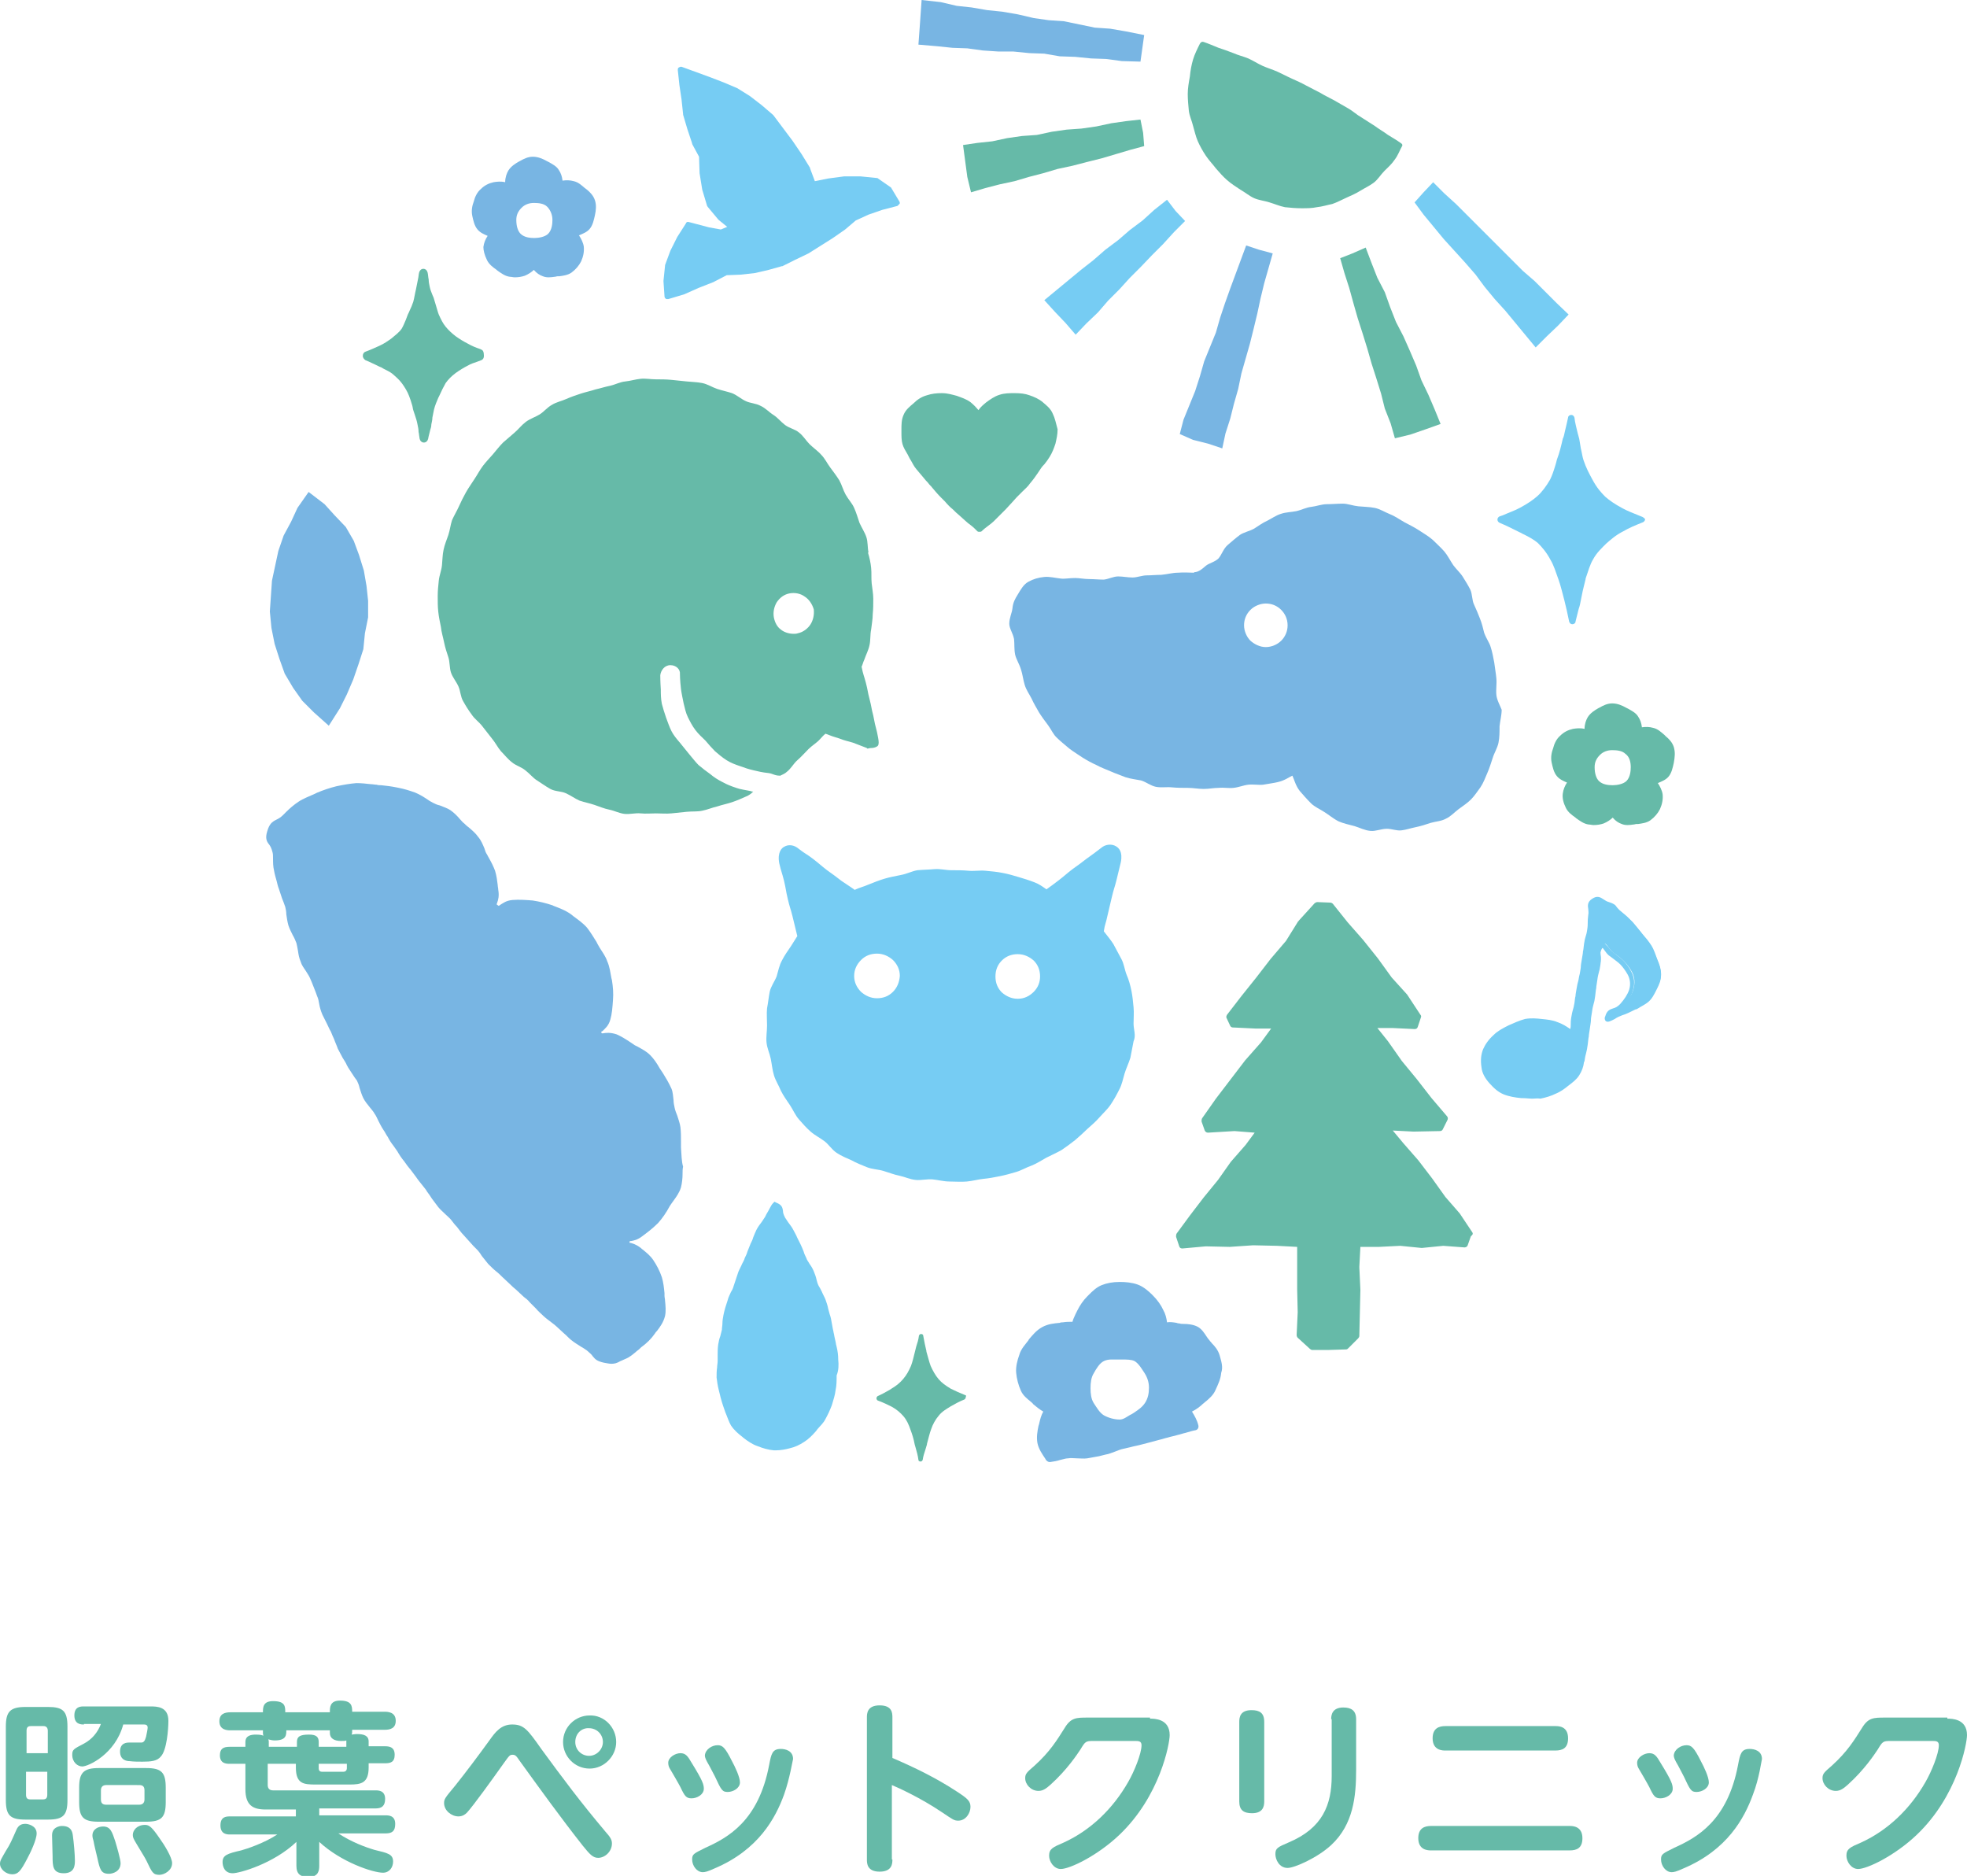 <?xml version="1.0" encoding="utf-8"?>
<!-- Generator: Adobe Illustrator 25.0.0, SVG Export Plug-In . SVG Version: 6.00 Build 0)  -->
<svg version="1.1" xmlns="http://www.w3.org/2000/svg" xmlns:xlink="http://www.w3.org/1999/xlink" x="0px" y="0px"
	 viewBox="0 0 370.3 353.1" style="enable-background:new 0 0 370.3 353.1;" xml:space="preserve">
<style type="text/css">
	.st0{fill:#66BAA8;}
	.st1{fill:#76CCF3;}
	.st2{fill:#78B5E3;}
</style>
<g id="レイヤー_1">
	<g>
		<g>
			<g>
				<path class="st0" d="M6.9,345.1c0,1.2-1.2,3.7-1.8,4.8c-1.2,2.3-1.7,2.9-2.8,2.9c-1.1,0-2.3-0.9-2.3-2c0-0.6,0.3-1,1.1-2.4
					c0.9-1.4,1.1-2,2-4c0.4-0.9,1-1.1,1.7-1.1C5.2,343.3,6.9,343.6,6.9,345.1z M12.7,338.8c0,2.9-0.8,3.7-3.7,3.7H4.8
					c-2.9,0-3.7-0.8-3.7-3.7V325c0-2.8,0.8-3.7,3.7-3.7H9c2.8,0,3.7,0.7,3.7,3.7V338.8z M4.9,330H9v-4.2c0-0.6-0.3-0.9-0.8-0.9H5.8
					c-0.6,0-0.8,0.3-0.8,0.9V330z M4.9,333.5v4.3c0,0.6,0.2,0.9,0.8,0.9h2.4c0.6,0,0.8-0.3,0.8-0.9v-4.3H4.9z M13.7,345.4
					c0.2,1.4,0.4,3.7,0.4,4.8c0,0.8,0,2.4-2.1,2.4s-2.1-1.4-2.1-3.2c0-0.6-0.1-3.4-0.1-3.9c0-0.5,0.1-0.8,0.3-1.1
					c0.4-0.5,1.1-0.7,1.5-0.7C12.5,343.7,13.5,343.9,13.7,345.4z M15.8,324.6c-0.5,0-1.8,0-1.8-1.7c0-1.7,1.2-1.7,1.8-1.7h12.5
					c1.2,0,3.4,0,3.4,2.7c0,1.6-0.3,5.5-1.4,6.7c-0.7,0.9-1.9,1-3.5,1c-0.8,0-1.6,0-2.4-0.1c-0.4,0-1.8-0.1-1.8-1.8
					c0-1.7,1.3-1.7,1.8-1.7c0.3,0,1.8,0,2.2,0c0.5,0,0.7-0.4,0.9-1.1c0.1-0.5,0.3-1.4,0.3-1.7c0-0.3-0.1-0.6-0.7-0.6h-3.9
					c-1.5,5.6-6.6,7.9-7.7,7.9c-0.9,0-1.9-0.8-1.9-2.2c0-1,0.3-1.1,2.2-2.1c1.5-0.8,2.6-2.1,3.2-3.7H15.8z M31.2,339.2
					c0,2.9-0.8,3.7-3.7,3.7h-8.9c-2.9,0-3.7-0.8-3.7-3.7v-2.7c0-2.8,0.8-3.7,3.7-3.7h8.9c2.9,0,3.7,0.8,3.7,3.7V339.2z M21.7,346.6
					c0.3,1,1,3.4,1,4.1c0,1.6-1.5,2-2.2,2c-1.5,0-1.7-0.8-2.2-3.1c-0.3-1.3-0.5-2-0.7-3.1c-0.1-0.3-0.2-0.7-0.2-1
					c0-1.2,1.1-1.7,2-1.7C20.8,343.8,21.1,344.8,21.7,346.6z M27.2,337c0-0.7-0.3-1-1-1H20c-0.7,0-1,0.4-1,1v1.7c0,0.7,0.3,1,1,1
					h6.2c0.7,0,1-0.4,1-1V337z M30.1,346.1c0.8,1.1,2.3,3.5,2.3,4.6c0,1.4-1.5,2.2-2.4,2.2c-1.2,0-1.4-0.5-2.4-2.6
					c-0.4-0.8-0.7-1.2-2-3.4c-0.4-0.7-0.6-1-0.6-1.5c0-0.9,0.8-1.9,2.3-1.9C28.1,343.5,28.6,343.9,30.1,346.1z"/>
				<path class="st0" d="M62.1,322.2c0-0.8,0-2.1,1.9-2.1c2.2,0,2.3,1,2.3,2.1h6.1c0.5,0,2.1,0,2.1,1.7c0,1.4-1,1.7-2.1,1.7h-6.1
					c0,0.6,0,0.6-0.1,0.9c0.2,0,0.5-0.1,1-0.1c1.3,0,2.2,0.3,2.2,1.4v0.9h3.1c0.9,0,1.8,0.2,1.8,1.6c0,1.4-0.8,1.6-1.8,1.6h-3.1v0.8
					c0,3-1.5,3.2-3.6,3.2h-6.4c-2.2,0-3.7-0.1-3.7-3.2V332h-5.3v4c0,0.6,0.3,1,1,1h19.3c0.5,0,1.8,0,1.8,1.6c0,1.3-0.6,1.8-1.8,1.8
					H60.1v1.3h12.5c0.5,0,1.8,0,1.8,1.6c0,1.3-0.5,1.8-1.8,1.8h-8.9c2.4,1.6,5.1,2.6,6.8,3.1c2.5,0.6,3.5,0.8,3.5,2.2
					c0,1.1-0.7,2.1-1.9,2.1c-1.9,0-7.9-2-12-5.8v4.5c0,0.8-0.1,2.1-2,2.1c-1.5,0-2.3-0.5-2.3-2.1v-4.5c-4.3,4.1-10.7,5.9-12,5.9
					c-1.6,0-1.9-1.4-1.9-2.1c0-1.3,0.9-1.6,3.5-2.2c1.1-0.3,4.4-1.4,6.8-3h-8.9c-0.5,0-1.8,0-1.8-1.7c0-1.6,1-1.7,1.8-1.7h12.4v-1.3
					h-5.7c-2.4,0-3.8-0.8-3.8-3.8V332h-3c-0.7,0-1.8-0.1-1.8-1.6c0-1.2,0.6-1.6,1.8-1.6h3v-0.9c0-1.2,1-1.4,2-1.4
					c0.2,0,0.9,0,1.4,0.2c-0.1-0.2-0.1-0.3-0.1-0.5v-0.5h-6.1c-0.5,0-2.1,0-2.1-1.7c0-1.4,1-1.7,2.1-1.7h6.1c0-0.9,0-2.1,1.9-2.1
					c2.3,0,2.3,1,2.3,2.1H62.1z M62.1,325.7h-8.2c0,0.9,0,1.9-2.2,1.9c-0.4,0-0.8-0.1-1.2-0.2c0.1,0.2,0.1,0.3,0.1,0.5v0.9h5.3v-0.9
					c0-1,0.5-1.4,2.3-1.4c1.4,0,1.8,0.5,1.8,1.4v0.9h5.2v-0.9c0-0.1,0-0.2,0-0.3c-0.2,0.1-0.5,0.1-1,0.1c-1.3,0-2.1-0.5-2.1-1.5
					V325.7z M60,332v0.8c0,0.5,0.2,0.7,0.7,0.7h3.9c0.5,0,0.7-0.3,0.7-0.7V332H60z"/>
				<path class="st0" d="M101.9,329.2c4.1,5.6,7.3,9.9,12.1,15.6c0.9,1,1.2,1.5,1.2,2.2c0,1.5-1.3,2.7-2.6,2.7c-1,0-1.6-0.7-2.9-2.3
					c-4.1-5.2-8-10.6-11.9-16c-0.6-0.9-0.8-1.1-1.3-1.1c-0.5,0-0.6,0.1-1.6,1.5c-2.2,3.1-5.8,8.1-7,9.4c-0.3,0.3-0.8,0.7-1.6,0.7
					c-1.3,0-2.7-1.1-2.7-2.5c0-0.8,0.2-1,2.1-3.3c2-2.5,4.4-5.7,6.5-8.6c1-1.4,2.1-2.9,4.2-2.9C98.6,324.6,99.3,325.5,101.9,329.2z
					 M116,327.9c0,2.7-2.3,5-5,5c-2.8,0-5-2.3-5-5c0-2.8,2.3-5,5-5C113.7,322.8,116,325.1,116,327.9z M108.3,327.9
					c0,1.5,1.2,2.6,2.6,2.6s2.6-1.2,2.6-2.6c0-1.5-1.2-2.6-2.6-2.6C109.5,325.2,108.3,326.3,108.3,327.9z"/>
				<path class="st0" d="M128.1,330c1,0,1.4,0.6,2.1,1.8c2.1,3.4,2.3,4.1,2.3,4.9c0,1.1-1.3,1.8-2.3,1.8c-1,0-1.3-0.4-2.1-2.1
					c-0.3-0.6-1.7-3-2-3.5c-0.2-0.3-0.3-0.7-0.3-1.1C125.8,330.8,127.1,330,128.1,330z M147.6,337.8c-1.6,4.4-4.8,10.4-13.1,13.9
					c-1.3,0.6-1.8,0.7-2.2,0.7c-1.1,0-2-1.2-2-2.4c0-1,0.3-1.1,2.5-2.2c4.2-1.9,10-5,12-15.6c0.4-2.1,0.6-3,2.2-3
					c0.8,0,2.3,0.3,2.3,1.9C149.2,331.4,148.7,334.7,147.6,337.8z M135.1,328.5c0.9,0,1.4,0.4,2.7,3c0.6,1.1,1.5,3,1.5,4
					c0,1.1-1.3,1.8-2.3,1.8c-1,0-1.2-0.3-2.4-2.9c-0.6-1.1-0.8-1.6-1.5-2.8c-0.1-0.2-0.4-0.7-0.4-1.2
					C132.8,329.3,134,328.5,135.1,328.5z"/>
				<path class="st0" d="M168,350c0,0.7,0,2.3-2.4,2.3c-2.4,0-2.4-1.6-2.4-2.3v-26.7c0-0.7,0-2.3,2.4-2.3c2.4,0,2.4,1.5,2.4,2.3v7.6
					c4.2,1.8,8.3,3.8,12.1,6.3c2,1.3,2.6,1.8,2.6,2.9c0,1.2-0.9,2.6-2.3,2.6c-0.8,0-1-0.2-3.1-1.6c-4-2.7-8.2-4.6-9.4-5.1V350z"/>
				<path class="st0" d="M216.5,323.5c0.8,0,3.7,0,3.7,3.1c0,1.6-1.8,11.5-9.5,18.8c-4.1,3.9-9.3,6.4-11,6.4c-1.3,0-2.2-1.4-2.2-2.5
					c0-1.3,0.7-1.6,2.8-2.5c5-2.3,9.2-6.3,12.1-11.4c1.1-1.9,2.5-5.3,2.5-6.9c0-0.8-0.6-0.8-1.2-0.8h-7.9c-1.4,0-1.5,0.1-2.4,1.6
					c-0.6,0.9-2.5,3.8-5.6,6.6c-0.8,0.7-1.4,1.2-2.3,1.2c-1.4,0-2.5-1.2-2.5-2.4c0-0.8,0.3-1.1,1.7-2.3c3-2.7,4.3-4.9,5.7-7.1
					c1.2-2,2.2-2,4.4-2H216.5z"/>
				<path class="st0" d="M238,339.1c0,1-0.3,2.2-2.3,2.2c-1.6,0-2.4-0.6-2.4-2.2v-15c0-0.9,0.2-2.2,2.3-2.2c1.5,0,2.4,0.5,2.4,2.2
					V339.1z M250.6,323.6c0-0.8,0.2-2.2,2.3-2.2c1.5,0,2.4,0.6,2.4,2.2v9.5c0,5-0.5,10.3-4.7,14.2c-2.6,2.4-6.9,4.3-8.2,4.3
					c-1.6,0-2.3-1.6-2.3-2.6c0-1.1,0.4-1.3,2.5-2.2c6.4-2.7,8.1-7.1,8.1-12.5V323.6z"/>
				<path class="st0" d="M295.5,343.7c0.5,0,2.4,0,2.4,2.3c0,1.9-1.1,2.3-2.4,2.3h-26.1c-0.5,0-2.4,0-2.4-2.3c0-1.9,1.2-2.3,2.4-2.3
					H295.5z M292.8,324.9c0.6,0,2.4,0,2.4,2.3c0,1.9-1.1,2.3-2.4,2.3h-20.7c-0.5,0-2.4,0-2.4-2.3c0-1.9,1.2-2.3,2.4-2.3H292.8z"/>
				<path class="st0" d="M310.5,330c1,0,1.4,0.6,2.1,1.8c2.1,3.4,2.3,4.1,2.3,4.9c0,1.1-1.3,1.8-2.3,1.8c-1,0-1.3-0.4-2.1-2.1
					c-0.3-0.6-1.7-3-2-3.5c-0.2-0.3-0.3-0.7-0.3-1.1C308.2,330.8,309.5,330,310.5,330z M330,337.8c-1.6,4.4-4.8,10.4-13.1,13.9
					c-1.3,0.6-1.8,0.7-2.2,0.7c-1.1,0-2-1.2-2-2.4c0-1,0.3-1.1,2.5-2.2c4.2-1.9,10-5,12-15.6c0.4-2.1,0.6-3,2.2-3
					c0.8,0,2.3,0.3,2.3,1.9C331.6,331.4,331.2,334.7,330,337.8z M317.5,328.5c0.9,0,1.4,0.4,2.7,3c0.6,1.1,1.5,3,1.5,4
					c0,1.1-1.3,1.8-2.3,1.8c-1,0-1.2-0.3-2.4-2.9c-0.6-1.1-0.8-1.6-1.5-2.8c-0.1-0.2-0.4-0.7-0.4-1.2
					C315.2,329.3,316.4,328.5,317.5,328.5z"/>
				<path class="st0" d="M366.6,323.5c0.8,0,3.7,0,3.7,3.1c0,1.6-1.8,11.5-9.5,18.8c-4.1,3.9-9.3,6.4-11,6.4c-1.3,0-2.2-1.4-2.2-2.5
					c0-1.3,0.7-1.6,2.8-2.5c5-2.3,9.2-6.3,12.1-11.4c1.1-1.9,2.5-5.3,2.5-6.9c0-0.8-0.6-0.8-1.2-0.8h-7.9c-1.4,0-1.5,0.1-2.4,1.6
					c-0.6,0.9-2.5,3.8-5.6,6.6c-0.8,0.7-1.4,1.2-2.3,1.2c-1.4,0-2.5-1.2-2.5-2.4c0-0.8,0.3-1.1,1.7-2.3c3-2.7,4.3-4.9,5.7-7.1
					c1.2-2,2.2-2,4.4-2H366.6z"/>
			</g>
		</g>
		<g>
			<path class="st0" d="M198.2,77.9c-0.4-1-1.2-1.6-1.9-2.2c-0.7-0.6-1.6-1-2.5-1.3c-0.8-0.3-1.7-0.4-2.8-0.4c-0.9,0-1.9,0-2.8,0.3
				c-1,0.3-1.8,0.9-2.5,1.4c-0.6,0.5-1.1,0.9-1.5,1.5c-0.5-0.6-1-1.1-1.5-1.5c-0.8-0.6-1.8-0.9-2.6-1.2c-0.8-0.2-1.7-0.5-2.8-0.5
				c-1,0-1.9,0.1-2.8,0.4c-1.1,0.3-1.9,0.9-2.5,1.5c-0.7,0.6-1.5,1.2-1.9,2.2c-0.4,0.9-0.4,1.8-0.4,2.9l0,0.3c0,0.8,0,1.6,0.2,2.3
				c0.2,0.7,0.6,1.3,1,2l0.2,0.4c0.1,0.2,0.2,0.4,0.4,0.7c0.3,0.5,0.5,1,1,1.6c0.5,0.6,1,1.2,1.6,1.9c0.2,0.3,0.5,0.5,0.7,0.8
				c0.2,0.3,0.5,0.5,0.7,0.8c0.5,0.6,1,1.2,1.7,1.9l0.7,0.7c0.5,0.6,1,1.1,1.5,1.5c0.4,0.4,0.8,0.8,1.3,1.2c0.3,0.3,0.7,0.6,1,0.9
				c0.3,0.3,0.7,0.6,1.1,0.9c0.4,0.3,0.8,0.7,1.2,1.1c0.1,0.1,0.2,0.1,0.4,0.1c0.1,0,0.3,0,0.4-0.1c0.4-0.4,0.8-0.7,1.2-1
				c0.4-0.3,0.8-0.6,1.1-0.9c0.6-0.6,1.1-1.1,1.6-1.6l0.6-0.6c0.4-0.4,0.8-0.9,1.2-1.3c0.3-0.3,0.6-0.7,0.9-1c0,0,0,0,0,0
				c0.4-0.4,0.7-0.7,1.1-1.1c0.5-0.5,1-0.9,1.4-1.5c0.6-0.7,1.1-1.4,1.5-2c0.2-0.3,0.4-0.6,0.6-0.9c0.2-0.3,0.4-0.5,0.6-0.7
				c0.4-0.5,0.7-0.9,1-1.4c0.5-0.8,0.8-1.6,1.1-2.5c0.2-0.9,0.4-1.7,0.4-2.7C198.8,79.7,198.6,78.7,198.2,77.9z"/>
			<path class="st0" d="M90.6,65.8l-0.2-0.1c-0.9-0.3-1.6-0.6-2.3-1c-0.8-0.4-1.6-0.9-2.3-1.4c-0.8-0.6-1.4-1.2-1.9-1.8
				c-0.5-0.6-0.9-1.4-1.3-2.3c-0.2-0.5-0.3-1-0.5-1.6c-0.1-0.3-0.2-0.7-0.3-1c-0.1-0.4-0.2-0.7-0.4-1.1c-0.2-0.5-0.4-1-0.5-1.5
				c-0.1-0.5-0.2-0.9-0.2-1.4c-0.1-0.4-0.1-0.9-0.2-1.3c-0.1-0.4-0.4-0.7-0.8-0.7c-0.4,0-0.7,0.3-0.8,0.7c-0.1,0.4-0.1,0.8-0.2,1.2
				c-0.1,0.5-0.2,1-0.3,1.5l-0.1,0.5c-0.2,0.8-0.3,1.6-0.5,2.3c-0.2,0.6-0.4,1.1-0.7,1.7c-0.1,0.3-0.3,0.6-0.4,0.9
				c-0.1,0.3-0.2,0.5-0.3,0.8c-0.3,0.7-0.5,1.2-0.8,1.7c-0.5,0.7-1.2,1.2-1.9,1.8c-0.7,0.5-1.4,1-2.3,1.4c-0.7,0.3-1.5,0.7-2.6,1.1
				c-0.3,0.1-0.5,0.4-0.5,0.8c0,0.3,0.2,0.6,0.5,0.8c0.8,0.3,1.5,0.7,2.2,1l0.4,0.2c0.3,0.1,0.5,0.2,0.8,0.4
				c0.6,0.3,1.2,0.6,1.6,0.9c0.7,0.6,1.4,1.2,1.9,1.9c0.5,0.7,1,1.5,1.3,2.3c0.2,0.5,0.4,1.1,0.6,1.8c0.1,0.3,0.1,0.6,0.2,0.9
				c0.1,0.3,0.2,0.6,0.3,0.9c0.2,0.6,0.4,1.2,0.5,1.8c0.1,0.5,0.2,0.9,0.2,1.4c0.1,0.4,0.1,0.8,0.2,1.3c0.1,0.4,0.4,0.7,0.8,0.7
				c0.4,0,0.7-0.3,0.8-0.7c0.1-0.6,0.3-1.2,0.4-1.7c0.1-0.3,0.2-0.6,0.2-1c0.1-0.5,0.2-0.9,0.2-1.3c0.1-0.5,0.2-1,0.3-1.5
				c0.2-0.8,0.5-1.5,0.8-2.2l0.2-0.4c0.4-0.9,0.8-1.7,1.2-2.4c0.5-0.7,1.1-1.3,1.9-1.9c0.7-0.5,1.5-1,2.3-1.4
				c0.5-0.3,1.1-0.5,1.7-0.7c0.3-0.1,0.5-0.2,0.8-0.3c0.3-0.1,0.5-0.4,0.5-0.8C91.1,66.2,90.9,65.9,90.6,65.8z"/>
			<path class="st0" d="M181.7,262.6c-1-0.4-1.9-0.8-2.7-1.2c-1-0.6-1.7-1.1-2.3-1.8c-0.6-0.7-1.1-1.6-1.5-2.5
				c-0.3-0.8-0.5-1.7-0.8-2.7l0-0.1c-0.2-0.9-0.4-1.7-0.6-2.9c0-0.2-0.2-0.3-0.4-0.3c-0.2,0-0.3,0.1-0.4,0.3c-0.1,0.8-0.3,1.4-0.5,2
				c-0.1,0.3-0.1,0.5-0.2,0.8c-0.3,1.2-0.5,2.1-0.8,2.9c-0.4,0.9-0.8,1.7-1.5,2.5c-0.6,0.7-1.2,1.2-2.2,1.8l-0.3,0.2
				c-0.7,0.4-1.4,0.8-2.3,1.2c-0.1,0.1-0.2,0.2-0.2,0.4c0,0.2,0.1,0.3,0.2,0.4c1.1,0.4,1.9,0.8,2.7,1.2c0.9,0.5,1.6,1.1,2.2,1.8
				c0.6,0.7,1,1.6,1.3,2.5c0.3,0.8,0.6,1.7,0.8,2.8l0.2,0.7c0.2,0.7,0.4,1.4,0.5,2.2c0,0.2,0.2,0.3,0.4,0.3c0.2,0,0.3-0.1,0.4-0.3
				c0.1-0.7,0.3-1.3,0.5-1.9c0.1-0.3,0.2-0.7,0.3-1l0-0.1c0.3-1.1,0.5-2,0.8-2.8c0.3-0.9,0.8-1.8,1.4-2.5c0.6-0.8,1.5-1.3,2.3-1.8
				c0.7-0.4,1.6-0.9,2.6-1.3c0.1-0.1,0.2-0.2,0.2-0.4C181.9,262.8,181.9,262.6,181.7,262.6z"/>
			<path class="st1" d="M309.2,97.3l-0.5-0.2c-1.2-0.5-2.3-0.9-3.2-1.4c-1.5-0.8-2.5-1.5-3.3-2.2c-0.8-0.8-1.6-1.7-2.4-3.2
				c-0.6-1.1-1.2-2.2-1.7-3.7c-0.2-0.6-0.3-1.4-0.5-2.2c-0.1-0.6-0.2-1.2-0.3-1.8c-0.1-0.4-0.2-0.7-0.3-1.1
				c-0.2-0.9-0.5-1.9-0.6-2.9c-0.1-0.3-0.3-0.5-0.6-0.5s-0.6,0.2-0.6,0.5c-0.2,0.9-0.4,1.8-0.6,2.6c-0.1,0.5-0.2,1-0.4,1.4
				c-0.3,1.3-0.6,2.6-1.1,3.9c-0.1,0.4-0.2,0.8-0.3,1.1c-0.3,1-0.6,1.9-1,2.7c-0.7,1.2-1.5,2.3-2.4,3.1c-0.8,0.7-1.8,1.4-3.3,2.2
				c-0.9,0.5-2.1,0.9-3.2,1.4l-0.6,0.2c-0.2,0.1-0.4,0.3-0.4,0.6c0,0.3,0.2,0.5,0.4,0.6c1.2,0.5,2.4,1.1,3.8,1.8
				c0.3,0.1,0.5,0.3,0.8,0.4c1,0.5,1.9,1,2.6,1.6c0.8,0.8,1.6,1.7,2.4,3.2c0.6,1,1,2.3,1.5,3.7c0.4,1.1,0.7,2.4,1.1,3.9
				c0.3,1.2,0.6,2.5,0.9,4c0.1,0.3,0.3,0.5,0.6,0.5s0.6-0.2,0.6-0.5c0.2-0.8,0.4-1.6,0.6-2.4c0.2-0.5,0.3-1.1,0.4-1.6l0.2-1
				c0.2-1.1,0.5-2.1,0.7-3l0-0.1c0.5-1.4,0.8-2.6,1.4-3.6c0.7-1.3,1.7-2.2,2.5-3c0.8-0.7,1.8-1.6,3.2-2.3c1-0.6,2.2-1.1,3.7-1.7
				c0.2-0.1,0.4-0.3,0.4-0.6C309.6,97.6,309.4,97.4,309.2,97.3z"/>
			<path class="st1" d="M169.3,37.9l-1.5-2.5c0-0.1-0.1-0.1-0.2-0.2l-2.3-1.6c-0.1-0.1-0.2-0.1-0.3-0.1l-3-0.3l-3.1,0l-3,0.4
				l-2.5,0.5l-0.9-2.4c0,0,0-0.1,0-0.1l-1.6-2.6l-1.7-2.5l-3.6-4.8c0,0-0.1-0.1-0.1-0.1l-2.1-1.8l-2.2-1.7l-2.4-1.5l-2.6-1.1l-2.6-1
				l-5.2-1.9c-0.2-0.1-0.4,0-0.6,0.1c-0.2,0.1-0.2,0.3-0.2,0.5l0.3,2.8l0.4,2.7l0.3,2.8c0,0,0,0.1,0,0.1l0.8,2.7l0.9,2.7
				c0,0,0,0.1,0,0.1l1.3,2.4l0.1,3.1l0.5,3.1l0.9,3c0,0.1,0.1,0.1,0.1,0.2l2,2.4c0,0,0,0,0.1,0.1l1.6,1.3l-1.2,0.5l-2.2-0.4l-3.8-1
				c-0.3-0.1-0.5,0-0.6,0.3l-1.6,2.5l-1.3,2.6l-1,2.7c0,0,0,0.1,0,0.1l-0.3,2.9l0.2,2.9c0,0.2,0.1,0.3,0.2,0.4
				c0.1,0.1,0.2,0.1,0.3,0.1c0.1,0,0.1,0,0.2,0l3-0.9l2.7-1.2l2.8-1.1l2.5-1.3l2.6-0.1l2.7-0.3l2.6-0.6l2.5-0.7c0,0,0.1,0,0.1,0
				l2.4-1.2l2.5-1.2l4.6-2.9l2.3-1.6l2-1.7l2.4-1.1l2.6-0.9l2.7-0.7c0.2,0,0.3-0.2,0.4-0.3C169.5,38.3,169.4,38.1,169.3,37.9z"/>
			<path class="st2" d="M281.7,130.8c-0.1-1,0.1-2.1,0-3.1c-0.1-1.1-0.3-2.1-0.4-3c-0.2-1.1-0.4-2.1-0.7-3c-0.2-0.7-0.8-1.5-1.2-2.6
				c-0.2-0.8-0.4-1.7-0.8-2.7c-0.3-0.8-0.7-1.7-1.1-2.6c-0.4-0.8-0.3-1.9-0.7-2.8c-0.4-0.8-0.9-1.6-1.4-2.4
				c-0.5-0.8-1.2-1.4-1.8-2.2c-0.6-0.9-1.1-1.9-1.7-2.6c-0.7-0.8-1.5-1.5-2.2-2.2c-0.8-0.7-1.7-1.2-2.6-1.8c-0.9-0.6-1.8-1-2.7-1.5
				c-0.9-0.5-1.7-1.1-2.7-1.5c-1-0.4-1.9-1-2.9-1.2c-1-0.2-2.1-0.2-3.1-0.3c-1-0.1-2-0.5-2.9-0.5c-1,0-2,0.1-3,0.1
				c-1,0-2,0.4-2.9,0.5c-1,0.1-1.9,0.6-2.8,0.8c-1,0.2-2,0.2-2.9,0.5c-1,0.3-1.8,0.9-2.6,1.3c-0.9,0.4-1.7,1-2.5,1.5
				c-0.9,0.5-2,0.7-2.7,1.2c-0.8,0.6-1.6,1.3-2.3,1.9c-0.8,0.7-1.1,1.8-1.7,2.5c-0.7,0.7-1.8,0.9-2.4,1.4c-0.9,0.8-1.5,1.2-2.2,1.2
				l0,0.1c-0.8,0-1.9-0.1-3.1,0c-0.9,0-2,0.3-3.1,0.4c-0.9,0-1.8,0.1-2.7,0.1c-0.9,0-1.8,0.4-2.7,0.4c-0.9,0-1.8-0.2-2.7-0.2
				c-0.9,0-1.8,0.5-2.7,0.6c-0.9,0-1.9-0.1-2.7-0.1c-1,0-1.9-0.2-2.7-0.2c-1.1,0-2,0.2-2.7,0.1c-1-0.1-2.1-0.4-3.1-0.3
				c-1.1,0.1-2.1,0.4-3,0.9c-0.9,0.5-1.4,1.4-2,2.4c-0.5,0.8-0.9,1.5-1,2.6c-0.1,0.9-0.6,1.8-0.6,2.9c0,0.9,0.7,1.8,0.9,2.9
				c0.1,0.9,0,1.9,0.2,2.9c0.2,0.9,0.8,1.8,1.1,2.8c0.3,0.9,0.4,1.9,0.7,2.9c0.3,1,0.9,1.8,1.3,2.6c0.4,0.9,0.9,1.7,1.4,2.6
				c0.5,0.8,1.1,1.6,1.7,2.4c0.6,0.8,1,1.8,1.7,2.4c0.7,0.7,1.5,1.3,2.3,2c0.8,0.6,1.6,1.1,2.5,1.7c0.8,0.5,1.7,1,2.6,1.4
				c0.9,0.5,1.8,0.8,2.7,1.2c0.9,0.4,1.8,0.7,2.8,1.1c0.9,0.3,1.9,0.4,2.9,0.6c1,0.3,1.8,1,2.8,1.2c1,0.2,2,0,3,0.1
				c1,0.1,2,0.1,3,0.1c1,0,2,0.2,3,0.2c1,0,1.9-0.2,2.8-0.2c1-0.1,1.9,0.1,2.8,0c1-0.1,1.9-0.5,2.8-0.6c1-0.1,2,0.1,2.8,0
				c1.1-0.2,2-0.3,2.8-0.5c1.3-0.3,2.2-1,2.7-1.2c0.3,0.6,0.6,1.9,1.4,2.9c0.6,0.7,1.3,1.5,2.1,2.3c0.7,0.7,1.7,1.1,2.6,1.7
				c0.8,0.5,1.6,1.2,2.6,1.7c0.9,0.4,1.9,0.6,3,0.9c1,0.3,1.9,0.8,3,0.9c1,0.1,2-0.4,3.1-0.4c0.9,0,1.8,0.4,2.7,0.3
				c0.9-0.1,1.7-0.4,2.7-0.6c1-0.2,1.9-0.5,2.8-0.8c1-0.3,2-0.3,2.9-0.8c0.9-0.4,1.6-1.2,2.4-1.8c0.8-0.6,1.6-1.1,2.3-1.8
				c0.7-0.7,1.2-1.5,1.8-2.3c0.6-0.9,0.9-1.8,1.3-2.7c0.4-0.9,0.7-1.9,1-2.8c0.3-1,0.9-1.9,1.1-2.9c0.2-1,0.2-2,0.2-3.1
				c0.1-1,0.4-2.1,0.4-3.1C282.4,132.8,281.8,131.8,281.7,130.8z M241.2,120.6c-0.7,0.7-1.8,1.2-2.9,1.2s-2.1-0.5-2.9-1.2
				c-0.7-0.7-1.2-1.8-1.2-2.9c0-1.1,0.4-2.1,1.2-2.9c0.7-0.7,1.8-1.2,2.9-1.2s2.1,0.4,2.9,1.2c0.7,0.7,1.2,1.7,1.2,2.9
				S241.9,119.9,241.2,120.6z"/>
			<path class="st1" d="M213.4,192.7c0-1.1,0.1-2.1,0-3.1c-0.1-1.1-0.2-2.1-0.4-3.1c-0.2-1-0.5-2.1-0.9-3c-0.4-1-0.5-2.1-1-3
				c-0.5-0.9-1-1.9-1.5-2.8c-0.5-0.8-1.2-1.6-1.8-2.4c0.2-1.4,0.4-1.5,0.7-3c0.4-1.7,0.4-1.7,0.8-3.4c0.4-1.7,0.5-1.7,0.9-3.3
				c0.4-1.7,0.4-1.7,0.8-3.3c0.4-2-0.4-2.7-0.9-3c-0.8-0.5-2-0.4-2.8,0.3c-1.3,1-1.3,1-2.7,2c-1.3,1-1.3,1-2.7,2
				c-1.3,1-1.3,1.1-2.6,2.1c-1.2,0.9-1.3,1-2.3,1.7c-0.7-0.5-1.4-1-2.2-1.3c-1-0.4-2-0.7-3-1c-1-0.3-2-0.6-3.1-0.8
				c-1-0.2-2.1-0.3-3.2-0.4c-1-0.1-2.1,0.1-3.2,0c-1-0.1-2.1-0.1-3.2-0.1c-1.1,0-2.1-0.3-3.2-0.2c-1.1,0.1-2.1,0.1-3.2,0.2
				c-1.1,0.2-2,0.7-3.1,0.9c-1,0.2-2.1,0.4-3.1,0.7c-1,0.3-2,0.7-3,1.1c-0.9,0.4-1.8,0.6-2.6,1c-1.1-0.8-1.2-0.8-2.5-1.7
				c-1.3-1-1.3-1-2.7-2c-1.3-1-1.3-1.1-2.6-2.1c-1.3-1-1.4-0.9-2.7-1.9c-0.9-0.8-2-0.9-2.8-0.4c-0.4,0.2-1.3,1-0.9,3.1
				c0.4,1.7,0.5,1.7,0.9,3.3c0.4,1.7,0.3,1.7,0.7,3.4c0.4,1.7,0.5,1.7,0.9,3.3c0.4,1.7,0.4,1.7,0.8,3.3c0,0.1,0.1,0.3,0.1,0.4
				c-0.4,0.6-0.8,1.3-1.2,1.9c-0.6,0.9-1.2,1.7-1.7,2.7c-0.5,0.9-0.7,2-1,3c-0.4,1-1.1,1.9-1.3,2.9c-0.2,1-0.3,2.1-0.5,3.1
				c-0.1,1,0,2.1,0,3.2c0,1.1-0.2,2.2-0.1,3.2c0.1,1.1,0.6,2.1,0.8,3.1c0.2,1,0.3,2.1,0.6,3.1c0.3,1,0.9,1.9,1.3,2.9
				c0.5,1,1.1,1.8,1.7,2.7c0.6,0.9,1,1.9,1.7,2.7c0.7,0.8,1.4,1.6,2.2,2.3c0.8,0.7,1.8,1.2,2.6,1.8c0.8,0.6,1.4,1.6,2.3,2.2
				c0.9,0.6,1.9,1,2.8,1.4c0.9,0.5,1.9,0.9,2.9,1.3c1,0.4,2.1,0.4,3.1,0.7c1,0.3,2,0.7,3,0.9c1,0.2,2,0.7,3.1,0.8
				c1,0.1,2.1-0.2,3.2-0.1c1,0.1,2.1,0.4,3.2,0.4c1.1,0,2.1,0.1,3.2,0c1.1-0.1,2.1-0.4,3.1-0.5c1.1-0.1,2.1-0.3,3.1-0.5
				c1-0.2,2.1-0.5,3.1-0.8c1-0.3,2-0.9,2.9-1.2c1-0.4,1.9-1,2.8-1.5c1-0.5,1.9-0.9,2.8-1.4c0.9-0.6,1.7-1.2,2.6-1.9
				c0.8-0.7,1.6-1.4,2.3-2.1c0.8-0.7,1.6-1.4,2.3-2.2c0.7-0.8,1.5-1.5,2.1-2.4c0.6-0.9,1.1-1.8,1.6-2.8c0.5-0.9,0.7-2,1-3
				c0.3-1,0.8-2,1.1-3c0.2-1,0.4-2.1,0.6-3.1C213.9,194.9,213.4,193.8,213.4,192.7z M168.1,186.7c-0.8,0.8-1.8,1.2-3,1.2
				c-1.2,0-2.2-0.5-3-1.2c-0.8-0.8-1.3-1.8-1.3-3c0-1.2,0.5-2.2,1.3-3c0.8-0.8,1.8-1.2,3-1.2c1.2,0,2.2,0.5,3,1.2
				c0.8,0.8,1.3,1.8,1.3,3C169.3,184.9,168.9,185.9,168.1,186.7z M194.6,186.7c-0.8,0.8-1.8,1.3-3,1.3c-1.2,0-2.2-0.5-3-1.2
				c-0.8-0.8-1.2-1.8-1.2-3c0-1.2,0.4-2.2,1.2-3c0.8-0.8,1.8-1.2,3-1.2c1.2,0,2.2,0.5,3,1.2c0.8,0.8,1.2,1.8,1.2,3
				C195.8,184.9,195.4,185.9,194.6,186.7z"/>
			<g>
				<path class="st0" d="M165.1,137.8c-0.4-1.6-0.4-1.5-0.7-3.1c-0.4-1.5-0.3-1.6-0.7-3.1c-0.4-1.5-0.3-1.6-0.7-3.1
					c-0.4-1.5-0.5-1.5-0.8-3c0.2-0.4,0.3-0.9,0.5-1.3c0.3-0.9,0.8-1.8,1-2.8c0.2-0.9,0.1-2,0.3-2.9c0.1-1,0.3-1.9,0.3-2.9
					c0.1-1,0.1-1.9,0.1-2.9c0-1-0.2-1.9-0.3-2.9c-0.1-1,0-1.9-0.1-2.9c-0.1-1-0.3-1.9-0.6-2.9l0.1,0c-0.2-1-0.1-2-0.4-2.9
					c-0.3-0.9-0.9-1.8-1.3-2.7c-0.3-0.9-0.6-1.9-1-2.8c-0.4-0.9-1.1-1.6-1.6-2.5c-0.5-0.9-0.7-1.8-1.2-2.7c-0.5-0.8-1.1-1.6-1.7-2.4
					c-0.6-0.8-1-1.7-1.7-2.4c-0.6-0.7-1.5-1.3-2.2-2c-0.7-0.7-1.2-1.6-2-2.2c-0.7-0.6-1.8-0.8-2.6-1.4c-0.8-0.6-1.4-1.4-2.2-1.9
					c-0.8-0.5-1.5-1.3-2.4-1.7c-0.9-0.5-2-0.5-2.8-0.9c-0.9-0.4-1.6-1.1-2.6-1.5c-0.9-0.3-1.9-0.5-2.8-0.8c-0.9-0.3-1.8-0.9-2.8-1.1
					c-1-0.2-2-0.2-2.9-0.3c-1-0.1-1.9-0.2-2.9-0.3c-1-0.1-2-0.1-2.9-0.1c-1,0-2-0.2-2.9-0.1c-1,0.1-1.9,0.4-2.9,0.5
					c-1,0.1-1.9,0.6-2.8,0.8c-1,0.2-1.9,0.5-2.8,0.7c-0.9,0.3-1.9,0.5-2.8,0.8c-0.9,0.3-1.8,0.6-2.7,1c-0.9,0.4-1.9,0.6-2.7,1.1
					c-0.9,0.5-1.5,1.3-2.3,1.8c-0.8,0.5-1.8,0.8-2.6,1.4c-0.8,0.6-1.4,1.4-2.1,2c-0.7,0.6-1.5,1.3-2.2,1.9c-0.7,0.7-1.3,1.5-1.9,2.2
					c-0.6,0.7-1.3,1.4-1.9,2.2c-0.6,0.8-1,1.6-1.6,2.5c-0.5,0.8-1.1,1.6-1.6,2.5c-0.5,0.9-0.9,1.7-1.3,2.6c-0.4,0.9-0.9,1.7-1.3,2.6
					c-0.3,0.9-0.4,1.9-0.7,2.8c-0.3,0.9-0.7,1.8-0.9,2.8c-0.2,0.9-0.2,1.9-0.3,2.9c-0.1,1-0.5,1.9-0.6,2.9c-0.1,1-0.2,1.9-0.2,2.9
					c0,1,0,2,0.1,2.9c0.1,1,0.3,1.9,0.5,2.9c0.1,1,0.4,1.9,0.6,2.9c0.2,1,0.5,1.9,0.8,2.8c0.3,0.9,0.2,2,0.5,2.9
					c0.3,0.9,1,1.7,1.4,2.6c0.4,0.9,0.4,2,0.9,2.8c0.5,0.9,1,1.7,1.6,2.5c0.5,0.8,1.4,1.4,2,2.2c0.6,0.8,1.2,1.5,1.8,2.3
					c0.6,0.7,1.1,1.7,1.7,2.4c0.7,0.7,1.3,1.5,2.1,2.1c0.7,0.6,1.8,0.9,2.5,1.5c0.8,0.6,1.4,1.4,2.2,1.9c0.8,0.5,1.6,1.1,2.5,1.6
					c0.9,0.5,2,0.4,2.9,0.8c0.9,0.4,1.7,1,2.6,1.4c0.9,0.3,1.9,0.5,2.8,0.8c0.9,0.3,1.8,0.7,2.8,0.9c1,0.2,1.9,0.7,2.9,0.8
					c1,0.1,2-0.2,3-0.1c1,0.1,1.9,0,2.9,0c1,0,1.9,0.1,2.9,0c1-0.1,1.9-0.2,2.9-0.3c1-0.1,2,0,2.9-0.2c1-0.2,1.9-0.6,2.8-0.8
					c0.9-0.3,1.9-0.5,2.8-0.8c0.9-0.3,1.8-0.7,2.7-1.1c0.5-0.2,0.9-0.5,1.3-0.9c-0.2,0-0.3,0-0.5-0.1c-0.9-0.2-1.9-0.3-2.7-0.6
					c-0.9-0.3-1.7-0.6-2.6-1.1c-0.8-0.4-1.6-0.9-2.3-1.5c-0.7-0.5-1.5-1.1-2.2-1.7c-0.6-0.6-1.2-1.4-1.8-2.1
					c-0.6-0.7-1.1-1.4-1.7-2.1c-0.6-0.7-1.2-1.4-1.6-2.2c-0.4-0.8-0.7-1.7-1-2.5c-0.3-0.9-0.6-1.8-0.8-2.6c-0.2-1-0.2-1.9-0.2-2.7
					c-0.1-1.5-0.1-2.6-0.1-2.7c0.1-0.9,0.8-1.9,1.9-1.9c1.1,0,1.9,0.8,1.8,1.7l0,0c0,0,0,1.1,0.2,2.8c0.1,0.8,0.3,1.7,0.5,2.7
					c0.2,0.8,0.4,1.8,0.8,2.6c0.4,0.8,0.8,1.6,1.4,2.4c0.6,0.8,1.3,1.4,1.9,2c0.6,0.7,1.2,1.4,1.8,2c0.7,0.6,1.4,1.2,2.2,1.7
					c0.8,0.5,1.6,0.8,2.5,1.1c0.8,0.3,1.7,0.6,2.6,0.8c0.8,0.2,1.7,0.4,2.7,0.5c0.9,0.1,1.2,0.5,2.2,0.5c0,0,0.1,0,0.1,0
					c0.4-0.2,0.9-0.4,1.2-0.7c0.8-0.6,1.3-1.6,2-2.2c0.7-0.6,1.4-1.4,2.1-2.1c0.7-0.7,1.6-1.2,2.2-1.9c0.3-0.3,0.6-0.7,1-1
					c1.3,0.5,1.3,0.5,2.6,0.9c1.3,0.5,1.3,0.4,2.6,0.8c1.3,0.5,1.3,0.5,2.6,1c0,0,0,0.1,0.1,0.1c0.2,0,0.4-0.1,0.6-0.1
					c0.5,0,0.9-0.1,1.2-0.3C165.7,140.2,165.3,138.9,165.1,137.8z M152.6,117.5c-0.5,0.8-1.4,1.5-2.4,1.7c-0.3,0.1-0.5,0.1-0.8,0.1
					c-0.9,0-1.8-0.3-2.4-0.8c-0.7-0.5-1.1-1.3-1.3-2.2c-0.2-1,0-2,0.5-2.9c0.6-0.9,1.4-1.5,2.4-1.7c1-0.2,2.1,0,2.9,0.6
					c0.8,0.5,1.4,1.4,1.7,2.4c0,0,0,0,0,0C153.3,115.7,153.1,116.7,152.6,117.5z"/>
			</g>
			<path class="st1" d="M157.8,255.9c0-0.8-0.1-1.6-0.3-2.4l-0.1-0.4c-0.1-0.7-0.3-1.3-0.4-2c-0.1-0.3-0.1-0.6-0.2-0.9
				c-0.1-0.4-0.1-0.7-0.2-1.1c-0.1-0.6-0.2-1.2-0.4-1.7c-0.1-0.4-0.2-0.7-0.3-1.1c-0.1-0.6-0.3-1.1-0.5-1.7c-0.2-0.5-0.5-1-0.7-1.5
				c-0.2-0.4-0.4-0.8-0.6-1.1c-0.2-0.4-0.3-0.8-0.4-1.2c-0.1-0.5-0.3-1-0.5-1.5c-0.2-0.5-0.5-1-0.8-1.4c-0.2-0.4-0.5-0.7-0.6-1.1
				c-0.2-0.4-0.4-0.8-0.5-1.2c-0.2-0.5-0.4-1-0.6-1.4c-0.2-0.4-0.4-0.8-0.6-1.2c-0.2-0.5-0.5-1-0.7-1.4c-0.3-0.6-0.7-1.1-1-1.5
				c-0.2-0.3-0.4-0.6-0.6-0.9c-0.3-0.6-0.4-0.9-0.4-1.3c-0.1-0.6-0.2-1.1-1.2-1.5l-0.4-0.2l-0.3,0.3c-0.3,0.3-0.5,0.8-0.9,1.5
				c-0.2,0.3-0.4,0.7-0.6,1.1c-0.2,0.3-0.4,0.6-0.6,0.9c-0.3,0.4-0.7,0.9-1,1.5c-0.2,0.4-0.4,0.9-0.6,1.4c-0.1,0.4-0.3,0.8-0.5,1.2
				c-0.2,0.5-0.4,1-0.6,1.5c-0.1,0.4-0.3,0.8-0.5,1.2c-0.1,0.4-0.3,0.7-0.5,1.1c-0.2,0.5-0.5,1-0.7,1.5c-0.2,0.6-0.4,1.2-0.6,1.8
				c-0.1,0.3-0.2,0.6-0.3,0.9c-0.1,0.4-0.3,0.8-0.5,1.1c-0.2,0.5-0.5,1-0.6,1.5c-0.3,0.9-0.6,1.8-0.8,2.8c-0.1,0.5-0.2,1.1-0.2,1.6
				c0,0.4-0.1,0.8-0.1,1.2c-0.1,0.4-0.2,0.8-0.3,1.2c-0.2,0.5-0.3,1-0.4,1.6c-0.1,0.7-0.1,1.4-0.1,2c0,0.4,0,0.7,0,1.1
				c0,0.4-0.1,0.8-0.1,1.2c-0.1,0.6-0.1,1.3-0.1,1.9c0.1,0.8,0.2,1.5,0.4,2.3c0.1,0.3,0.1,0.5,0.2,0.8c0.2,0.9,0.5,1.9,0.9,3
				c0.1,0.3,0.2,0.6,0.3,0.8c0.3,0.7,0.5,1.4,0.9,2.1c0.6,0.9,1.4,1.6,2.2,2.2l0.1,0.1c0.9,0.7,1.8,1.3,2.7,1.6c1,0.4,2,0.7,3.1,0.8
				c0.1,0,0.2,0,0.3,0c1,0,2-0.2,2.7-0.4c0.9-0.2,1.8-0.6,2.7-1.2c0.8-0.5,1.5-1.2,2.2-2l0.3-0.4c0.5-0.6,1.1-1.1,1.5-1.9
				c0.5-0.9,0.9-1.8,1.2-2.6c0.3-1,0.6-1.9,0.7-2.8c0.2-0.9,0.2-1.8,0.2-2.7l0-0.1C157.9,257.9,157.9,256.9,157.8,255.9z"/>
			<polygon class="st2" points="69.3,113.1 69,110.3 68.5,107.4 67.6,104.5 66.6,101.8 65.1,99.2 63,97 61.1,94.9 58.1,92.6 
				56,95.6 54.8,98.2 53.4,100.8 52.4,103.7 51.2,109.3 50.8,115.1 51.1,118.2 51.7,121.2 52.6,124 53.6,126.8 55.2,129.5 
				56.9,131.9 59.1,134.1 61.9,136.6 64,133.3 65.3,130.7 66.5,127.9 67.5,125 68.4,122.2 68.7,119.2 69.3,116.2 			"/>
			<path class="st2" d="M128.2,216c0-0.4,0-0.8,0-1.2c0-0.8,0-1.7-0.1-2.6c-0.1-0.8-0.4-1.5-0.6-2.2c-0.2-0.5-0.4-1-0.5-1.5
				c-0.1-0.5-0.2-0.9-0.2-1.4c-0.1-0.7-0.1-1.5-0.4-2.2c-0.5-1.1-1.1-2.1-1.6-2.9l-0.6-0.9c-0.5-0.9-1.1-1.8-1.8-2.5
				c-0.7-0.7-1.5-1.1-2.2-1.5c-0.3-0.2-0.7-0.3-0.9-0.5l-0.6-0.4c-0.9-0.6-1.7-1.1-2.6-1.5c-1.2-0.4-2-0.3-2.6-0.2
				c-0.1,0-0.2,0-0.2,0c0,0-0.1-0.1-0.1-0.2c0,0,0-0.1,0-0.1c0,0,0.1-0.1,0.2-0.1c0.4-0.4,1.2-1,1.5-2.2c0.3-1,0.4-2.2,0.5-3.7
				c0.1-1.2,0-2.5-0.2-3.7l-0.1-0.4c-0.2-1-0.3-2.1-0.8-3.2c-0.3-0.9-0.9-1.7-1.4-2.5c-0.1-0.2-0.3-0.5-0.4-0.7l-0.2-0.4
				c-0.5-0.8-1.1-1.8-1.8-2.7c-0.8-0.9-1.7-1.5-2.5-2.1l-0.5-0.4c-1.1-0.8-2.3-1.2-3.3-1.6l-0.2-0.1c-1.2-0.4-2.4-0.7-3.7-0.9
				c-1.2-0.1-2.6-0.2-3.8-0.1c-1.2,0.1-1.8,0.6-2.3,0.9c-0.1,0.1-0.3,0.2-0.3,0.2c0,0-0.1,0-0.3-0.2c-0.1,0-0.1-0.1-0.1-0.1
				c0-0.1,0.1-0.2,0.1-0.3c0.2-0.5,0.4-1.3,0.2-2.4c0-0.3-0.1-0.6-0.1-0.9c-0.1-0.8-0.2-1.7-0.5-2.7c-0.3-0.8-0.7-1.6-1.1-2.3
				c-0.2-0.3-0.3-0.6-0.5-0.9c-0.2-0.3-0.3-0.7-0.4-1c-0.3-0.7-0.6-1.5-1.2-2.2c-0.5-0.7-1.1-1.2-1.8-1.8c-0.3-0.2-0.6-0.5-0.8-0.7
				c-0.3-0.2-0.5-0.5-0.8-0.8c-0.5-0.6-1.1-1.2-1.8-1.7c-0.6-0.4-1.3-0.6-2-0.9c-0.5-0.1-0.9-0.3-1.3-0.5c-0.4-0.2-0.9-0.5-1.3-0.8
				c-0.6-0.4-1.3-0.8-2-1.1c-1.1-0.4-2.1-0.7-3.1-0.9l-0.5-0.1c-1-0.2-1.9-0.3-2.8-0.4c-0.3,0-0.6,0-0.9-0.1c-0.4,0-0.7-0.1-1.1-0.1
				c-0.9-0.1-1.8-0.2-2.7-0.2c-1.2,0.1-2.4,0.3-3.8,0.6c-1.2,0.3-2.4,0.7-3.6,1.2l-0.4,0.2c-1.1,0.5-2.2,0.9-3.1,1.5
				c-0.9,0.6-1.7,1.3-2.3,1.9c-0.2,0.2-0.4,0.4-0.6,0.6c-0.5,0.5-0.9,0.7-1.3,0.9c-0.8,0.4-1.3,0.8-1.7,2.2
				c-0.4,1.3-0.1,1.9,0.4,2.5c0.2,0.3,0.4,0.6,0.6,1.4c0.1,0.3,0.1,0.8,0.1,1.2c0,0.7,0,1.5,0.2,2.3c0.1,0.6,0.3,1.3,0.5,2
				c0.1,0.4,0.2,0.9,0.4,1.4c0.2,0.6,0.4,1.2,0.6,1.8c0.2,0.5,0.4,1,0.6,1.6c0.1,0.4,0.2,0.9,0.2,1.4c0.1,0.7,0.2,1.4,0.4,2.1
				c0.2,0.6,0.5,1.2,0.8,1.8c0.3,0.5,0.5,1,0.7,1.5c0.1,0.4,0.2,0.9,0.3,1.5c0.1,0.7,0.2,1.3,0.5,2c0.2,0.7,0.6,1.2,1,1.8
				c0.3,0.5,0.6,0.9,0.8,1.4l0.3,0.7c0.3,0.8,0.7,1.7,1,2.6c0.2,0.4,0.3,0.9,0.4,1.5c0.1,0.6,0.3,1.3,0.6,2c0.3,0.6,0.6,1.2,0.9,1.8
				c0.2,0.4,0.4,0.9,0.7,1.4c0.2,0.5,0.4,1,0.6,1.4c0.2,0.6,0.5,1.2,0.7,1.8c0.3,0.6,0.6,1.1,0.9,1.7c0.3,0.5,0.6,0.9,0.8,1.4
				c0.3,0.6,0.7,1.1,1,1.6c0.3,0.5,0.6,0.9,0.9,1.3c0.2,0.4,0.4,0.9,0.5,1.4c0.2,0.6,0.4,1.3,0.7,1.9c0.3,0.6,0.8,1.2,1.2,1.7
				c0.3,0.4,0.7,0.8,0.9,1.2c0.3,0.4,0.5,0.9,0.7,1.3c0.3,0.6,0.6,1.2,1,1.8c0.3,0.4,0.5,0.9,0.8,1.3c0.3,0.6,0.7,1.2,1.1,1.7
				c0.2,0.3,0.5,0.7,0.7,1c0.4,0.7,0.8,1.3,1.3,1.9c0.4,0.6,0.8,1.1,1.3,1.7c0.3,0.4,0.6,0.8,0.9,1.2c0.4,0.6,0.9,1.2,1.3,1.7
				c0.3,0.4,0.6,0.7,0.8,1.1c0.3,0.4,0.6,0.8,0.9,1.3c0.4,0.5,0.8,1.1,1.2,1.6c0.4,0.5,1,1,1.4,1.4c0.4,0.4,0.8,0.7,1.1,1.1
				c0.3,0.4,0.6,0.8,1,1.2c0.4,0.5,0.8,1.1,1.3,1.6c0.6,0.7,1.2,1.3,1.8,2l0.6,0.6c0.4,0.4,0.7,0.8,1,1.3c0.4,0.5,0.8,1,1.2,1.5
				c0.5,0.5,1,1,1.5,1.4c0.4,0.3,0.8,0.7,1.1,1c0.5,0.5,1.1,1,1.6,1.5c0.3,0.3,0.6,0.6,1,0.9c0.5,0.5,1,0.9,1.5,1.4
				c0.4,0.3,0.8,0.6,1.1,1c0.4,0.4,0.8,0.8,1.2,1.2c0.4,0.5,0.9,0.9,1.3,1.3c0.5,0.5,1.1,0.9,1.6,1.3c0.4,0.3,0.8,0.6,1.1,0.9
				c0.4,0.4,0.9,0.8,1.3,1.2c0.5,0.4,0.9,0.9,1.3,1.2c0.6,0.5,1.3,0.9,1.9,1.3c0.4,0.2,0.8,0.5,1.1,0.7c0.6,0.5,0.9,0.8,1.1,1.1
				c0.5,0.6,0.8,0.9,2.1,1.2c0.6,0.1,1,0.2,1.4,0.2c0.6,0,1-0.1,1.7-0.5c0.2-0.1,0.5-0.2,0.9-0.4c0.8-0.3,1.5-0.9,2.2-1.5
				c0.3-0.2,0.5-0.4,0.8-0.7c1.1-0.8,1.9-1.6,2.6-2.6c0.1-0.2,0.3-0.4,0.4-0.5c0.6-0.8,1.2-1.6,1.5-2.8c0.2-0.9,0.1-1.9,0-2.9
				c0-0.3-0.1-0.6-0.1-0.9l0-0.5c-0.1-1-0.2-2-0.5-3c-0.4-1.2-1-2.3-1.6-3.2c-0.6-0.9-1.4-1.5-2-2c-0.2-0.1-0.3-0.3-0.5-0.4
				c-0.8-0.6-1.5-0.8-2-0.9c0-0.2,0.1-0.3,0.1-0.3c0.1,0,0.1,0,0.2,0c0.5-0.1,1.2-0.2,2.1-0.9c0.8-0.6,1.9-1.4,3-2.5
				c0.8-0.9,1.5-1.9,2.2-3.2c0.2-0.3,0.4-0.6,0.7-1c0.5-0.7,1.1-1.5,1.4-2.5c0.2-0.8,0.3-1.7,0.3-2.5c0-0.5,0-1,0.1-1.4
				C128.3,218.6,128.3,217.4,128.2,216z"/>
			<g>
				<path class="st1" d="M303,170c-1.4-0.4-1.7-1.5-2.9-0.6c-1.2,0.8-0.3,1.4-0.5,2.8c-0.2,1.4,0,1.4-0.2,2.8
					c-0.2,1.4-0.4,1.3-0.6,2.7c-0.2,1.4-0.2,1.4-0.5,2.7c-0.2,1.4-0.2,1.4-0.4,2.7c-0.2,1.4-0.3,1.4-0.5,2.7
					c-0.2,1.4-0.1,1.4-0.4,2.8c-0.2,1.4-0.3,1.4-0.6,2.7c-0.2,1.4,0.3,1.6-0.4,2.8c-0.7-0.6-1.7-1.2-2.7-1.6
					c-0.9-0.3-1.9-0.5-2.9-0.5c-1-0.1-2-0.1-3,0c-1.1,0.2-2.1,0.7-3,1.1c-1,0.5-2,1-2.7,1.7c-0.8,0.8-1.5,1.6-1.9,2.6
					c-0.4,1-0.5,2.1-0.3,3.2c0.2,1.1,0.7,2,1.4,2.8c0.7,0.8,1.5,1.5,2.6,2c0.9,0.4,2,0.6,3.2,0.7c1,0.1,2.1,0.2,3.2,0
					c1-0.2,1.8-0.5,2.7-0.9c0.9-0.4,1.6-0.9,2.4-1.5c0.8-0.6,1.5-1.2,2-1.9c0.5-0.8,0.7-1.7,0.9-2.6c0,0,0.1,0,0.1,0
					c0.3-1.5,0.3-1.5,0.6-3c0.3-1.5,0.2-1.5,0.5-3c0.3-1.5,0.2-1.5,0.4-3.1c0.3-1.5,0.4-1.5,0.6-3c0.3-1.5,0.2-1.5,0.5-3
					c0.3-1.5,0.4-1.5,0.7-3c0.3-1.5-0.4-1.7,0.4-3.1c0.6-1.1,1,0.6,2.1,1.4c0.6,0.4,1.3,0.9,1.9,1.5c0.6,0.6,1.1,1.3,1.5,2
					c0.6,1.1,0.6,2.2,0.3,3.3c-0.3,1.1-1,2-1.8,2.8c-1.2,1.3-2.1,0.5-2.7,2.1c-0.4,1.3,1.2-0.1,2.7-0.6c0.8-0.3,1.6-0.6,2.5-1.1
					c0.8-0.4,1.7-0.8,2.3-1.4c0.7-0.6,1.1-1.4,1.5-2.2c0.4-0.8,0.7-1.6,0.7-2.5c0-0.9-0.3-1.8-0.7-2.7c-0.3-0.8-0.6-1.8-1.1-2.6
					c-0.5-0.8-1.1-1.5-1.7-2.2c-0.6-0.7-1.2-1.5-1.8-2.2c-0.7-0.7-1.4-1.4-2.1-1.9C303.9,170.6,304.3,170.4,303,170z"/>
				<path class="st1" d="M288.5,206.8c-0.6,0-1.2-0.1-1.9-0.1l-0.2,0c-1.1-0.1-2.3-0.3-3.3-0.7c-1-0.4-1.8-1.1-2.7-2.1
					c-0.8-0.9-1.4-1.9-1.5-3c-0.2-1.3-0.1-2.4,0.3-3.4c0.4-0.9,1-1.8,2-2.7c0.7-0.7,1.6-1.2,2.8-1.8c0.9-0.4,2-0.9,3.1-1.2
					c1.1-0.2,2.2-0.1,3.1,0c1,0.1,2.1,0.2,3,0.6c0.9,0.3,1.7,0.8,2.4,1.3c0.1-0.3,0.1-0.6,0.1-0.9c0-0.3,0-0.7,0.1-1.3
					c0.1-0.7,0.2-1,0.3-1.4c0.1-0.3,0.2-0.7,0.3-1.3c0.1-0.7,0.1-1,0.2-1.3c0-0.4,0.1-0.7,0.2-1.4c0.1-0.7,0.2-1,0.3-1.4
					c0.1-0.3,0.1-0.7,0.3-1.4c0.1-0.7,0.2-1,0.2-1.4c0-0.3,0.1-0.7,0.2-1.4c0.1-0.7,0.2-1,0.2-1.4c0.1-0.3,0.1-0.7,0.2-1.4
					c0.1-0.7,0.2-1.1,0.3-1.4c0.1-0.3,0.2-0.6,0.3-1.3c0.1-0.6,0.1-1,0.1-1.3c0-0.4,0-0.7,0.1-1.5c0.1-0.4,0-0.8,0-1.1
					c-0.1-0.6-0.2-1.3,0.7-1.9c1-0.7,1.6-0.3,2.2,0.1c0.3,0.2,0.6,0.4,1,0.5l0,0c0.9,0.3,1.2,0.5,1.5,1c0.2,0.2,0.4,0.5,0.8,0.8
					c0.7,0.6,1.4,1.2,2.1,2c0.5,0.5,0.9,1,1.3,1.5c0.2,0.2,0.4,0.5,0.5,0.7c0.1,0.2,0.3,0.4,0.4,0.5c0.5,0.5,0.9,1.1,1.3,1.7
					c0.4,0.7,0.7,1.5,1,2.2l0.2,0.5c0.3,0.9,0.7,1.8,0.7,2.8c0,1.1-0.4,1.9-0.8,2.7l-0.1,0.2c-0.4,0.8-0.8,1.6-1.5,2.2
					c-0.6,0.5-1.3,0.8-1.9,1.2c-0.2,0.1-0.3,0.2-0.5,0.2c-1,0.5-1.8,0.9-2.5,1.1c-0.5,0.2-1,0.4-1.4,0.7c-0.8,0.4-1.3,0.7-1.7,0.4
					c-0.3-0.3-0.2-0.8-0.1-0.9c0.3-1.1,0.9-1.3,1.5-1.5c0.4-0.1,0.8-0.3,1.3-0.8c0.8-0.9,1.4-1.8,1.7-2.7c0.3-1,0.2-2-0.3-2.9
					c-0.4-0.7-0.9-1.4-1.4-1.9c-0.4-0.4-1-0.8-1.5-1.2l-0.4-0.3c-0.5-0.3-0.8-0.8-1.1-1.2c-0.1-0.1-0.2-0.3-0.3-0.4
					c0,0,0,0.1-0.1,0.1c-0.4,0.7-0.4,1-0.3,1.5c0,0.4,0.1,0.8,0,1.5c-0.1,0.8-0.2,1.2-0.3,1.5c-0.1,0.4-0.2,0.7-0.3,1.5
					c-0.1,0.8-0.2,1.1-0.2,1.5c-0.1,0.4-0.1,0.8-0.2,1.5c-0.1,0.8-0.2,1.2-0.3,1.5c-0.1,0.4-0.2,0.7-0.3,1.5
					c-0.1,0.7-0.2,1.1-0.2,1.5c0,0.4-0.1,0.8-0.2,1.6c-0.1,0.8-0.2,1.1-0.2,1.5c-0.1,0.4-0.1,0.8-0.2,1.5c-0.1,0.8-0.2,1.2-0.3,1.6
					c-0.1,0.4-0.2,0.7-0.3,1.5c0,0.1-0.1,0.2-0.1,0.2c-0.1,0.9-0.4,1.7-0.9,2.5c-0.5,0.8-1.3,1.4-2.1,2c-0.6,0.5-1.4,1.1-2.4,1.5
					c-0.8,0.4-1.8,0.7-2.8,0.9C289.4,206.7,289,206.8,288.5,206.8z M288.7,192.4c-0.4,0-0.9,0-1.3,0.1c-1.1,0.2-2.1,0.7-2.9,1.1
					c-1.2,0.6-2,1.1-2.6,1.7c-0.9,0.9-1.5,1.7-1.8,2.5c-0.4,0.9-0.4,1.9-0.2,3c0.2,0.9,0.6,1.8,1.3,2.6c0.8,0.9,1.6,1.5,2.4,1.9
					c0.9,0.4,2,0.5,3,0.6l0.2,0c1,0.1,2,0.2,3,0c0.9-0.2,1.8-0.5,2.6-0.8c0.9-0.4,1.6-0.9,2.3-1.4c0.7-0.6,1.5-1.1,1.9-1.8
					c0.5-0.7,0.7-1.5,0.8-2.5c0-0.1,0.1-0.2,0.2-0.3c0.1-0.6,0.2-0.9,0.2-1.2c0.1-0.4,0.2-0.8,0.3-1.5c0.1-0.8,0.2-1.1,0.2-1.5
					c0.1-0.4,0.1-0.8,0.2-1.5c0.1-0.7,0.2-1.1,0.2-1.5c0-0.4,0.1-0.8,0.2-1.6c0.1-0.8,0.2-1.1,0.3-1.5c0.1-0.4,0.2-0.7,0.3-1.5
					c0.1-0.8,0.2-1.1,0.2-1.5c0.1-0.4,0.1-0.8,0.2-1.5c0.1-0.8,0.2-1.2,0.3-1.5c0.1-0.4,0.2-0.7,0.3-1.5c0.1-0.6,0.1-0.9,0-1.3
					c0-0.5-0.1-1.1,0.4-2c0.1-0.1,0.3-0.5,0.7-0.6c0.4,0,0.7,0.4,1.1,0.8c0.3,0.3,0.5,0.7,0.9,1l0.4,0.3c0.5,0.4,1.1,0.8,1.6,1.3
					c0.6,0.6,1.1,1.3,1.5,2.1c0.6,1.1,0.7,2.3,0.3,3.6c-0.3,1-0.9,2-1.8,3c-0.6,0.7-1.2,0.9-1.6,1c-0.5,0.2-0.7,0.3-0.9,0.8
					c0.2-0.1,0.4-0.2,0.6-0.3c0.5-0.3,1-0.5,1.6-0.7c0.7-0.2,1.5-0.6,2.4-1c0.2-0.1,0.3-0.2,0.5-0.3c0.6-0.3,1.3-0.6,1.8-1
					c0.6-0.5,0.9-1.2,1.3-1.9l0.1-0.2c0.4-0.7,0.7-1.5,0.7-2.3c0-0.9-0.3-1.7-0.7-2.6l-0.2-0.5c-0.3-0.7-0.5-1.4-0.9-2
					c-0.4-0.6-0.8-1.1-1.3-1.6c-0.2-0.2-0.3-0.4-0.5-0.5c-0.2-0.2-0.4-0.5-0.6-0.7c-0.4-0.5-0.8-1-1.2-1.5c-0.7-0.7-1.4-1.3-2-1.9
					c-0.5-0.4-0.7-0.7-0.9-0.9c-0.3-0.4-0.4-0.5-1.2-0.7l0,0c-0.5-0.2-0.9-0.4-1.2-0.6c-0.5-0.3-0.8-0.5-1.3-0.1
					c-0.5,0.3-0.5,0.6-0.4,1.1c0.1,0.4,0.1,0.8,0,1.4c-0.1,0.7-0.1,1-0.1,1.3c0,0.4,0,0.7-0.1,1.5c-0.1,0.7-0.2,1.1-0.3,1.4
					c-0.1,0.3-0.2,0.6-0.3,1.3c-0.1,0.7-0.2,1-0.2,1.4c-0.1,0.3-0.1,0.7-0.2,1.4c-0.1,0.7-0.2,1-0.2,1.4c-0.1,0.3-0.1,0.7-0.2,1.4
					c-0.1,0.7-0.2,1-0.3,1.4c-0.1,0.3-0.1,0.7-0.3,1.4c-0.1,0.7-0.1,1-0.2,1.3c0,0.4-0.1,0.7-0.2,1.4c-0.1,0.7-0.2,1-0.3,1.4
					c-0.1,0.3-0.2,0.7-0.3,1.3c-0.1,0.5-0.1,0.8-0.1,1.1c0,0.5,0.1,1-0.4,1.8c-0.1,0.1-0.2,0.2-0.3,0.2c-0.1,0-0.2,0-0.3-0.1
					c-0.7-0.6-1.6-1.1-2.5-1.5c-0.9-0.3-1.9-0.4-2.8-0.5C289.8,192.4,289.2,192.4,288.7,192.4z"/>
			</g>
			<g>
				<path class="st0" d="M263.8,27c-0.8-0.6-1.7-1.1-2.5-1.6c-0.8-0.6-1.7-1.1-2.5-1.7c-0.8-0.5-1.7-1.1-2.5-1.6
					c-0.9-0.5-1.6-1.2-2.5-1.7c-0.9-0.5-1.7-1-2.6-1.5c-0.9-0.5-1.8-0.9-2.6-1.4c-0.9-0.5-1.8-0.9-2.7-1.4c-0.9-0.5-1.8-0.9-2.7-1.3
					c-0.9-0.4-1.8-0.9-2.7-1.3c-0.9-0.4-1.9-0.7-2.8-1.1c-0.9-0.4-1.8-1-2.7-1.4c-1-0.4-1.9-0.6-2.8-1c-1-0.4-1.9-0.7-2.8-1
					c-1-0.4-1.9-0.8-2.8-1.1c-0.3-0.1-0.5,0-0.7,0.3c-0.5,1-1,2-1.3,3c-0.3,1-0.5,2.1-0.6,3.2c-0.2,1.1-0.4,2.2-0.4,3.3
					c0,1,0.1,2.1,0.2,3.1c0.1,1,0.6,2,0.8,2.9c0.3,1,0.5,2,0.9,2.9c0.4,0.9,0.9,1.8,1.5,2.7c0.6,0.9,1.3,1.6,1.9,2.4
					c0.7,0.8,1.3,1.5,2.1,2.2c0.8,0.7,1.6,1.2,2.5,1.8c0.9,0.5,1.7,1.2,2.6,1.6c0.9,0.4,2,0.5,2.9,0.8c1,0.3,1.9,0.7,2.9,0.9
					c1,0.1,2,0.2,3.1,0.2c1,0,2,0,2.9-0.2c1-0.1,1.9-0.4,2.9-0.6c0.9-0.3,1.8-0.8,2.7-1.2c0.9-0.4,1.8-0.8,2.6-1.3
					c0.8-0.5,1.7-0.9,2.5-1.5c0.8-0.6,1.3-1.5,2-2.2c0.7-0.7,1.4-1.3,2-2.2c0.6-0.8,0.9-1.7,1.4-2.6C264,27.3,264,27.1,263.8,27z"/>
				<polygon class="st1" points="293.1,57.1 291,55 288.9,52.9 286.7,51 284.6,48.9 282.5,46.8 280.4,44.7 278.3,42.6 276.2,40.5 
					274.1,38.4 271.9,36.4 269.8,34.3 268,36.2 266.3,38.1 268,40.4 269.9,42.7 271.8,45 273.8,47.2 275.8,49.4 277.8,51.7 
					279.5,54 281.4,56.3 283.4,58.5 285.3,60.8 287.2,63.1 289.1,65.4 291.2,63.3 293.3,61.3 295.3,59.2 				"/>
				<polygon class="st0" points="270.1,77.1 268.9,74.3 267.6,71.6 266.6,68.8 265.4,66 264.2,63.3 262.8,60.6 261.7,57.8 260.7,55 
					259.3,52.3 258.2,49.5 257.1,46.6 254.6,47.7 252.3,48.6 253.1,51.4 254,54.2 254.8,57.1 255.6,59.9 256.5,62.7 257.4,65.6 
					258.2,68.4 259.1,71.2 260,74.1 260.7,76.9 261.8,79.7 262.6,82.5 265.5,81.8 268.4,80.8 271.2,79.8 				"/>
				<polygon class="st2" points="237,47 234.6,46.2 233.6,48.9 232.6,51.6 231.6,54.3 230.6,57.1 229.7,59.8 228.9,62.6 227.8,65.3 
					226.7,68 225.9,70.8 225,73.6 223.9,76.3 222.8,79 222.1,81.7 224.6,82.8 227.4,83.5 230.1,84.4 230.7,81.6 231.6,78.8 
					232.3,76 233.1,73.2 233.7,70.3 234.5,67.5 235.3,64.7 236,61.9 236.7,59 237.3,56.2 238,53.3 238.8,50.5 239.6,47.7 				"/>
				<polygon class="st1" points="221.3,39.7 219.7,37.6 217.3,39.5 215.1,41.5 212.7,43.3 210.5,45.2 208.1,47 205.8,49 203.5,50.8 
					201.2,52.7 198.9,54.6 196.6,56.5 198.6,58.7 200.6,60.8 202.5,63 204.5,60.9 206.7,58.8 208.6,56.6 210.7,54.5 212.7,52.3 
					214.8,50.2 216.9,48 219,45.9 221,43.7 223.1,41.6 				"/>
				<polygon class="st0" points="215.2,25 214.7,22.5 212,22.8 209.2,23.2 206.4,23.8 203.6,24.2 200.8,24.4 198,24.8 195.2,25.4 
					192.4,25.6 189.6,26 186.8,26.6 184,26.9 181.3,27.3 181.7,30.3 182.1,33.3 182.8,36.2 185.5,35.4 188.2,34.7 191,34.1 
					193.7,33.3 196.4,32.6 199.1,31.8 201.9,31.2 204.6,30.5 207.4,29.8 210.1,29 212.8,28.2 215.4,27.5 				"/>
				<polygon class="st2" points="211.9,5.9 209,5.4 206.1,5.2 203.2,4.6 200.3,4 197.4,3.8 194.6,3.4 191.6,2.7 188.7,2.2 
					185.8,1.9 182.9,1.4 180.1,1.1 177.1,0.4 173.5,0 173.2,4.3 172.9,8.4 176.4,8.7 179.3,9 182.1,9.1 185,9.5 188,9.7 190.8,9.7 
					193.8,10 196.6,10.1 199.5,10.6 202.4,10.7 205.4,11 208.2,11.1 211.2,11.5 214.7,11.6 215.4,6.6 				"/>
			</g>
			<path class="st0" d="M315.1,140.6c-0.3-0.9-0.9-1.5-1.5-2l-0.3-0.3c-0.6-0.5-1.2-1.1-2.1-1.3c-0.7-0.2-1.4-0.2-2.1-0.1
				c-0.1-0.8-0.3-1.4-0.7-2c-0.4-0.7-1.2-1.1-1.9-1.5l-0.4-0.2c-0.7-0.4-1.6-0.8-2.6-0.8c-0.9,0-1.7,0.4-2.4,0.8l-0.2,0.1
				c-0.7,0.4-1.5,0.9-2,1.7c-0.3,0.5-0.6,1.3-0.6,2.2c-0.8-0.2-1.6-0.1-2.2,0c-0.9,0.2-1.7,0.6-2.4,1.3c-0.7,0.6-1.1,1.5-1.3,2.3
				c-0.3,0.8-0.5,1.7-0.3,2.7c0.2,0.9,0.4,1.9,1,2.6c0.5,0.6,1.2,0.9,1.9,1.2c-0.4,0.6-0.7,1.3-0.8,2.1c-0.1,0.8,0.1,1.7,0.6,2.7
				c0.4,0.8,1.1,1.3,1.8,1.8l0.1,0.1c0.7,0.5,1.5,1.1,2.4,1.2c0.3,0,0.6,0.1,0.9,0.1c0.7,0,1.3-0.1,1.9-0.3c0.7-0.3,1.3-0.7,1.7-1.1
				c0.5,0.6,1.1,1,1.7,1.2c0.7,0.3,1.5,0.2,2.2,0.1c0.2,0,0.4-0.1,0.6-0.1l0.3,0c0.7-0.1,1.6-0.2,2.3-0.7c0.8-0.6,1.4-1.3,1.8-2.1
				c0.4-0.9,0.6-1.8,0.5-2.8c-0.1-0.7-0.5-1.5-0.9-2.1c0.7-0.3,1.5-0.6,2-1.2c0.6-0.7,0.8-1.7,1-2.6
				C315.3,142.5,315.4,141.6,315.1,140.6z M307,144.4c0,0.7-0.1,1.9-0.8,2.6c-0.6,0.6-1.8,0.8-2.6,0.8c-0.8,0-1.9-0.1-2.6-0.8
				c-0.5-0.5-0.8-1.4-0.8-2.6c0-0.9,0.3-1.6,1-2.3c0.6-0.6,1.4-0.9,2.3-0.9c0.9,0,1.9,0.1,2.5,0.7C306.7,142.4,307,143.3,307,144.4z
				"/>
			<path class="st2" d="M112,37.7c-0.3-0.9-0.9-1.5-1.5-2l-0.4-0.3c-0.6-0.5-1.2-1.1-2.1-1.3c-0.7-0.2-1.4-0.2-2.1-0.1
				c-0.1-0.8-0.3-1.4-0.7-2c-0.4-0.7-1.2-1.1-1.9-1.5l-0.4-0.2c-0.7-0.4-1.6-0.8-2.6-0.8c-0.9,0-1.7,0.4-2.4,0.8l-0.2,0.1
				c-0.7,0.4-1.5,0.9-2,1.7c-0.3,0.5-0.6,1.3-0.6,2.2c-0.8-0.2-1.6-0.1-2.2,0c-0.9,0.2-1.7,0.6-2.4,1.3c-0.7,0.6-1.1,1.5-1.3,2.3
				c-0.3,0.8-0.5,1.7-0.3,2.7c0.2,0.9,0.4,1.9,1,2.6c0.5,0.6,1.2,0.9,1.9,1.2c-0.4,0.6-0.7,1.3-0.8,2.1C91,47.1,91.2,48,91.7,49
				c0.4,0.8,1.1,1.3,1.8,1.8l0.1,0.1c0.7,0.5,1.5,1.1,2.4,1.2c0.3,0,0.6,0.1,0.9,0.1c0.7,0,1.3-0.1,1.9-0.3c0.7-0.3,1.3-0.7,1.7-1.1
				c0.5,0.6,1.1,1,1.7,1.2c0.7,0.3,1.5,0.2,2.2,0.1c0.2,0,0.4-0.1,0.6-0.1l0.3,0c0.7-0.1,1.6-0.2,2.3-0.7c0.8-0.6,1.4-1.3,1.8-2.1
				c0.4-0.9,0.6-1.8,0.5-2.8c-0.1-0.7-0.5-1.5-0.9-2.1c0.7-0.3,1.5-0.6,2-1.2c0.6-0.7,0.8-1.7,1-2.6C112.2,39.6,112.3,38.6,112,37.7
				z M104,41.4c0,0.7-0.1,1.9-0.8,2.6c-0.6,0.6-1.8,0.8-2.6,0.8c-0.8,0-1.9-0.1-2.6-0.8c-0.5-0.5-0.8-1.4-0.8-2.6
				c0-0.9,0.3-1.6,1-2.3c0.6-0.6,1.4-0.9,2.3-0.9c0.9,0,1.9,0.1,2.5,0.7C103.6,39.5,104,40.4,104,41.4z"/>
			<path class="st0" d="M277.2,232l-2.4-3.6l-2.7-3.1l-2.5-3.5l-2.6-3.4l-2.8-3.2l-2-2.4l3.9,0.2l5-0.1c0.2,0,0.4-0.1,0.5-0.3
				l0.9-1.8c0.1-0.2,0.1-0.5-0.1-0.7l-2.9-3.4l-2.8-3.6l-2.8-3.4l-2.6-3.7l-2-2.5l2.8,0l4.2,0.2c0.3,0,0.5-0.1,0.6-0.4l0.6-1.8
				c0.1-0.2,0-0.4-0.1-0.5l-2.5-3.8l-2.9-3.2l-2.6-3.6l-2.8-3.5l-2.9-3.3l-2.8-3.5c-0.1-0.1-0.3-0.2-0.4-0.2l-2.5-0.1
				c-0.2,0-0.3,0.1-0.5,0.2l-3,3.3c0,0,0,0.1-0.1,0.1l-2.3,3.7l-2.9,3.4l-2.7,3.5l-2.8,3.5l-2.7,3.5c-0.1,0.2-0.2,0.4-0.1,0.6
				l0.7,1.5c0.1,0.2,0.3,0.3,0.5,0.3l4.2,0.2l3,0l-1.9,2.6l-3,3.4l-5.5,7.2l-2.6,3.7c-0.1,0.2-0.1,0.4-0.1,0.6l0.6,1.7
				c0.1,0.2,0.3,0.4,0.6,0.4l5-0.3l3.8,0.3l-1.7,2.3l-2.8,3.2l-2.4,3.4l-2.7,3.3l-2.6,3.4l-2.5,3.4c-0.1,0.2-0.1,0.4-0.1,0.6
				l0.6,1.8c0.1,0.3,0.3,0.4,0.6,0.4l4.4-0.4l4.5,0.1l4.4-0.3l4.5,0.1l3.8,0.2l0,8l0.1,4.3l-0.2,4.3c0,0.2,0.1,0.4,0.2,0.5l2.3,2.1
				c0.1,0.1,0.3,0.2,0.4,0.2c0,0,0,0,0,0l3.2,0l3.2-0.1c0.2,0,0.3-0.1,0.4-0.2l1.9-1.9c0.1-0.1,0.2-0.3,0.2-0.4l0.2-8.7l-0.2-4.3
				l0.2-3.8l3.5,0l4-0.2l4,0.4c0,0,0.1,0,0.1,0l4-0.4l4,0.3c0.2,0,0.5-0.1,0.6-0.4l0.6-1.7C277.3,232.4,277.3,232.2,277.2,232z"/>
			<path class="st2" d="M229.6,255.1c-0.3-1-0.9-1.7-1.5-2.3c-0.1-0.2-0.3-0.3-0.4-0.5c-0.2-0.2-0.4-0.5-0.6-0.8
				c-0.4-0.6-0.9-1.4-1.7-1.8c-0.8-0.4-1.8-0.5-2.6-0.5c-0.3,0-0.5,0-0.8-0.1c-0.2,0-0.3,0-0.5-0.1c-0.6-0.1-1.2-0.2-1.8-0.1
				c-0.1-0.8-0.3-1.6-0.7-2.3c-0.4-0.9-1.1-1.9-2-2.8c-0.7-0.7-1.7-1.6-2.8-2c-1.1-0.4-2.3-0.5-3.4-0.5c-1.3,0-2.4,0.2-3.4,0.6
				c-1,0.4-1.8,1.2-2.4,1.8l-0.3,0.3c-0.8,0.8-1.4,1.7-1.9,2.7c-0.1,0.2-0.2,0.4-0.3,0.6c-0.2,0.5-0.5,1-0.6,1.5
				c-0.6,0-1.2,0-1.8,0.1c-0.2,0-0.4,0-0.6,0.1c-1.1,0.1-2.2,0.2-3.3,0.8c-1.1,0.6-1.8,1.5-2.5,2.3l-0.1,0.2
				c-0.6,0.8-1.4,1.6-1.7,2.7c-0.4,1.1-0.7,2.3-0.6,3.4c0.1,1.1,0.4,2.3,0.9,3.4c0.4,0.9,1.2,1.5,1.8,2c0.2,0.2,0.4,0.3,0.5,0.5
				c0.6,0.5,1.2,1,1.9,1.4c-0.4,0.7-0.6,1.5-0.8,2.4l-0.1,0.3c-0.2,1-0.4,2.1-0.2,3.2c0.2,1.1,0.9,2.1,1.5,3l0.1,0.2
				c0.2,0.2,0.4,0.4,0.7,0.4c0,0,0.1,0,0.1,0c0.7-0.1,1.3-0.2,1.9-0.4c0.5-0.1,1-0.3,1.5-0.3c0.5-0.1,1,0,1.6,0c0.7,0,1.3,0.1,2,0
				c0.7-0.1,1.5-0.3,2.2-0.4c0.4-0.1,0.8-0.2,1.2-0.3c0.7-0.1,1.3-0.4,1.9-0.6c0.5-0.2,1-0.4,1.5-0.5c0.4-0.1,0.9-0.2,1.3-0.3
				c0.7-0.2,1.4-0.3,2.1-0.5c1.2-0.3,2.3-0.6,3.4-0.9c0.5-0.1,1-0.3,1.5-0.4c0.6-0.2,1.3-0.3,1.9-0.5c0.5-0.1,1-0.3,1.5-0.4
				c0.7-0.2,1.3-0.4,1.9-0.5c0.4-0.1,0.6-0.5,0.5-0.9c-0.2-0.9-0.7-1.8-1.2-2.6c0.8-0.4,1.6-1,2.1-1.5c0.2-0.1,0.3-0.3,0.5-0.4
				c0.7-0.6,1.4-1.2,1.8-2.1c0.5-1.1,1-2.1,1.1-3.3C230.3,257.3,229.9,256.2,229.6,255.1z M216.3,261.2c0,1.1-0.2,2-0.7,2.8
				c-0.5,0.8-1.2,1.3-2.1,1.9c-0.2,0.1-0.4,0.3-0.7,0.4c-0.7,0.4-1.3,0.9-2,0.9c-1,0-2.1-0.3-3-0.8c-0.8-0.5-1.3-1.4-1.9-2.3
				c-0.5-0.8-0.6-1.8-0.6-2.8c0-1,0.1-2,0.6-2.8c0.5-0.9,1.1-1.9,1.9-2.3c0.4-0.2,0.9-0.3,1.4-0.3c0.2,0,0.5,0,0.7,0
				c0.3,0,0.5,0,0.8,0l0.5,0c0.9,0,1.8,0,2.4,0.3c0.8,0.5,1.3,1.4,1.9,2.3C216,259.3,216.3,260.2,216.3,261.2z"/>
		</g>
	</g>
</g>
<g id="レイヤー_2">
</g>
<g id="文字">
</g>
</svg>
